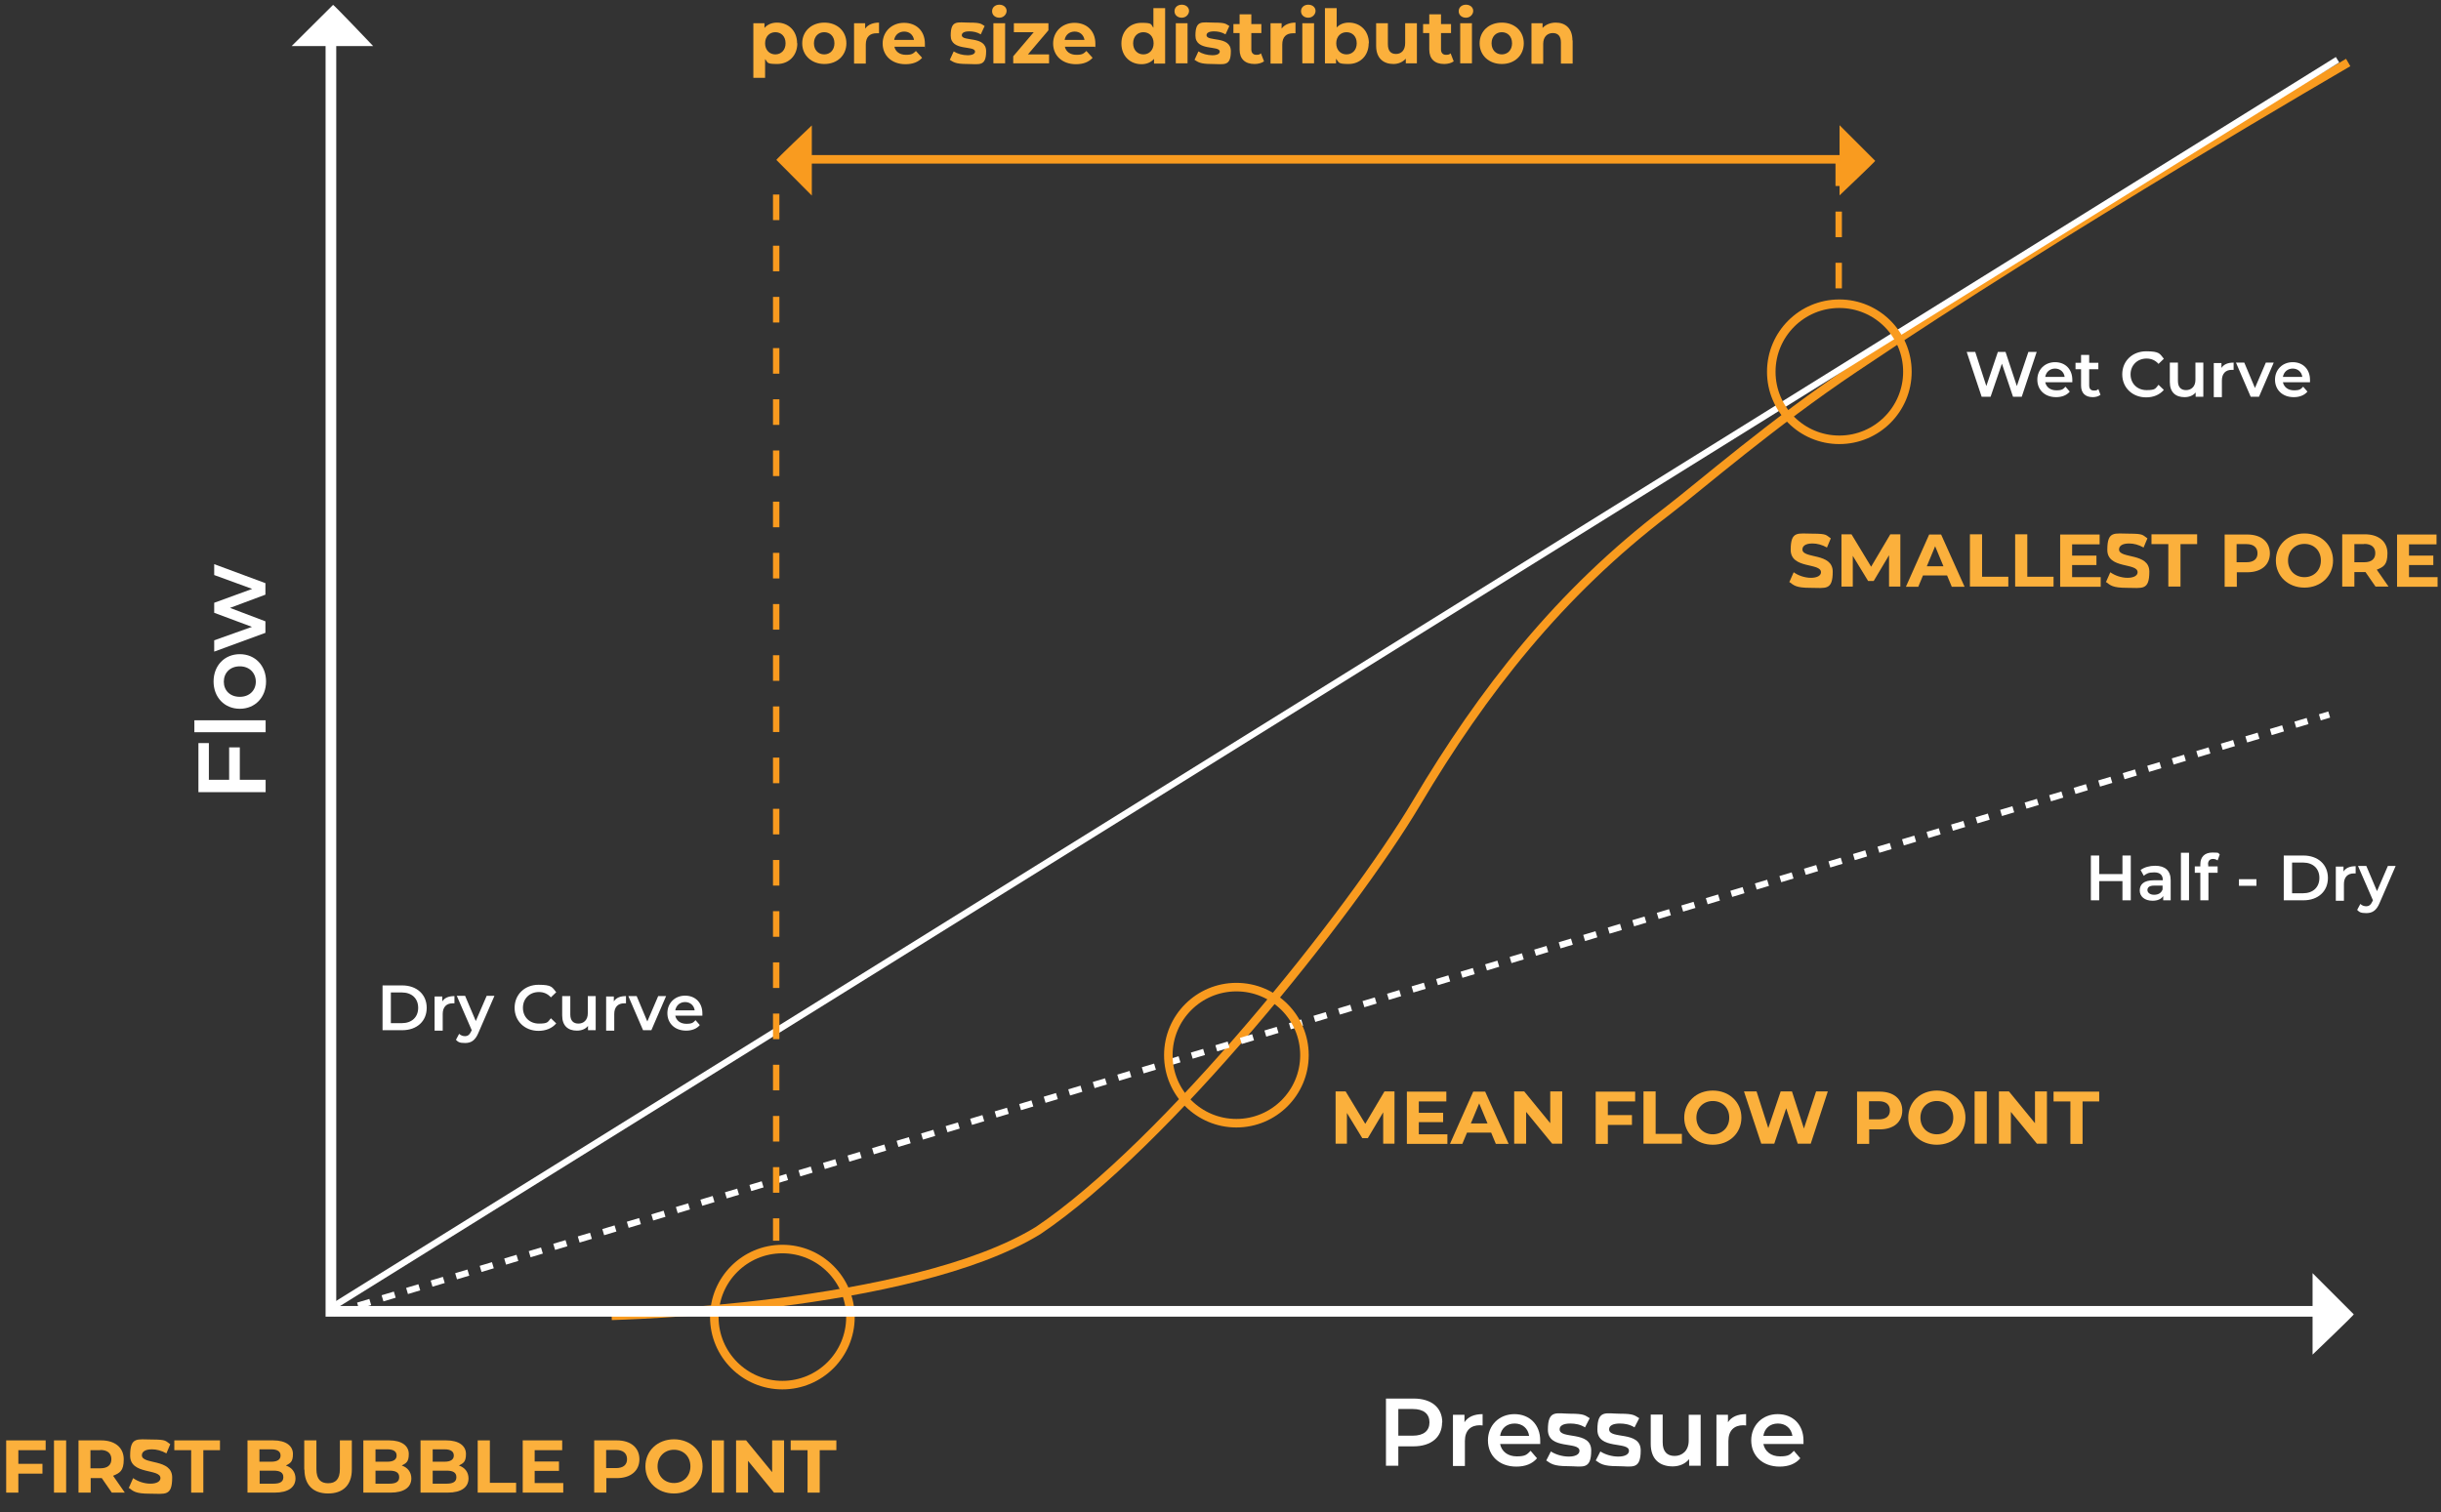 <svg xmlns="http://www.w3.org/2000/svg" viewBox="0 0 1144.1 709.1"><rect x="0" y="0" width="1144.1" height="709.1" fill="#333333" stroke="none"/><defs><style>      .cls-1 {        stroke-width: 5px;      }      .cls-1, .cls-2, .cls-3, .cls-4, .cls-5 {        fill: none;        stroke-miterlimit: 10;      }      .cls-1, .cls-3, .cls-5 {        stroke: #fff;      }      .cls-2 {        stroke-dasharray: 12;      }      .cls-2, .cls-3, .cls-5 {        stroke-width: 3px;      }      .cls-2, .cls-4 {        stroke: #f99b1f;      }      .cls-4 {        stroke-width: 4px;      }      .cls-5 {        stroke-dasharray: 6;      }      .cls-6 {        isolation: isolate;      }      .cls-7 {        fill: #fff;      }      .cls-8 {        fill: #f99b1f;      }      .cls-9 {        fill: #fbb03c;      }    </style></defs><g><g id="Layer_2"><g id="Layer_1-2"><g><path class="cls-4" d="M286.7,616.9s140-3.2,199.9-40c59.7-40.2,146.4-148.4,177.4-200.6s67-98.3,117.5-136.7c16-12.3,48.5-40.7,88-67.2,97.3-65.5,231.1-143.1,231.1-143.1"></path><path class="cls-8" d="M363.9,75l16.6,16.7v-32.9s-17.1,16.2-16.6,16.2Z"></path><path class="cls-8" d="M878.9,75.4l-16.7-16.7v32.9s17.1-16.2,16.7-16.2Z"></path><path class="cls-7" d="M1103.2,616.2l-19.3-19.3v38.2s19.8-18.9,19.3-18.9Z"></path><line class="cls-5" x1="156.3" y1="615.6" x2="1091.7" y2="335"></line><line class="cls-3" x1="1095.6" y1="28" x2="156.4" y2="612.4"></line><circle class="cls-4" cx="366.7" cy="617.5" r="31.9"></circle><circle class="cls-4" cx="579.5" cy="494.7" r="31.9"></circle><circle class="cls-4" cx="862.1" cy="174.3" r="31.9"></circle><line class="cls-2" x1="363.8" y1="91.2" x2="363.8" y2="581.7"></line><line class="cls-2" x1="861.8" y1="75.2" x2="861.8" y2="140.1"></line><line class="cls-4" x1="378.3" y1="74.7" x2="862.2" y2="74.7"></line><g class="cls-6"><g class="cls-6"><path class="cls-9" d="M648.3,536.2v-14.7s-7.2,12.1-7.2,12.1h-2.6l-7.2-11.8v14.4h-5.3v-24.5h4.7l9.2,15.2,9-15.2h4.7v24.5c0,0-5.3,0-5.3,0Z"></path><path class="cls-9" d="M678.4,531.7v4.6h-19v-24.5h18.5v4.6h-12.9v5.3h11.4v4.4h-11.4v5.7h13.3Z"></path><path class="cls-9" d="M699,531h-11.4l-2.2,5.3h-5.8l10.9-24.5h5.6l11,24.5h-6l-2.2-5.3ZM697.2,526.7l-3.9-9.4-3.9,9.4h7.8Z"></path><path class="cls-9" d="M732.2,511.7v24.5h-4.7l-12.2-14.9v14.9h-5.6v-24.5h4.7l12.2,14.9v-14.9h5.6Z"></path><path class="cls-9" d="M753.6,516.3v6.5h11.3v4.6h-11.3v8.9h-5.7v-24.5h18.5v4.6h-12.8Z"></path></g><g class="cls-6"><path class="cls-9" d="M770.3,511.7h5.7v19.9h12.3v4.6h-18v-24.5Z"></path></g><g class="cls-6"><path class="cls-9" d="M789.4,524c0-7.3,5.7-12.7,13.4-12.7s13.4,5.4,13.4,12.7-5.7,12.7-13.4,12.7-13.4-5.4-13.4-12.7ZM810.5,524c0-4.7-3.3-7.8-7.7-7.8s-7.7,3.2-7.7,7.8,3.3,7.8,7.7,7.8,7.7-3.2,7.7-7.8Z"></path></g><g class="cls-6"><path class="cls-9" d="M856.7,511.7l-8,24.5h-6.1l-5.4-16.6-5.6,16.6h-6.1l-8.1-24.5h5.9l5.5,17.2,5.8-17.2h5.3l5.6,17.4,5.7-17.4h5.4Z"></path><path class="cls-9" d="M891.6,520.6c0,5.5-4.1,8.9-10.6,8.9h-4.9v6.8h-5.7v-24.5h10.6c6.5,0,10.6,3.4,10.6,8.9ZM885.8,520.6c0-2.7-1.8-4.3-5.2-4.3h-4.6v8.5h4.6c3.5,0,5.2-1.6,5.2-4.2Z"></path><path class="cls-9" d="M894.4,524c0-7.3,5.7-12.7,13.4-12.7s13.4,5.4,13.4,12.7-5.7,12.7-13.4,12.7-13.4-5.4-13.4-12.7ZM915.5,524c0-4.7-3.3-7.8-7.7-7.8s-7.7,3.2-7.7,7.8,3.3,7.8,7.7,7.8,7.7-3.2,7.7-7.8Z"></path><path class="cls-9" d="M925.5,511.7h5.7v24.5h-5.7v-24.5Z"></path><path class="cls-9" d="M959.4,511.7v24.5h-4.7l-12.2-14.9v14.9h-5.6v-24.5h4.7l12.2,14.9v-14.9h5.6Z"></path><path class="cls-9" d="M970.3,516.4h-7.8v-4.6h21.4v4.6h-7.8v19.9h-5.7v-19.9Z"></path></g></g><g class="cls-6"><g class="cls-6"><path class="cls-7" d="M998.7,401.1v21h-3.9v-9h-10.9v9h-3.9v-21h3.9v8.7h10.9v-8.7h3.9Z"></path><path class="cls-7" d="M1017.4,412.7v9.4h-3.5v-2c-.9,1.4-2.6,2.2-5,2.2-3.7,0-6-2-6-4.8s1.8-4.8,6.7-4.8h4.1v-.2c0-2.2-1.3-3.5-4-3.5s-3.7.6-4.9,1.6l-1.5-2.7c1.7-1.3,4.2-2,6.8-2,4.6,0,7.3,2.2,7.3,6.8ZM1013.6,417.1v-1.9h-3.9c-2.5,0-3.2,1-3.2,2.1s1.1,2.2,3.1,2.2,3.4-.8,4-2.5Z"></path><path class="cls-7" d="M1022.2,399.8h3.8v22.3h-3.8v-22.3Z"></path><path class="cls-7" d="M1035,405.2v1h4.4v3h-4.3v12.9h-3.8v-12.9h-2.6v-3h2.6v-1c0-3.4,2-5.5,5.7-5.5s2.5.3,3.4.9l-1,2.8c-.6-.4-1.3-.7-2.1-.7-1.6,0-2.4.9-2.4,2.6Z"></path><path class="cls-7" d="M1049.4,412.2h8.2v3.1h-8.2v-3.1Z"></path><path class="cls-7" d="M1070.4,401.1h9.2c6.8,0,11.5,4.2,11.5,10.5s-4.6,10.5-11.5,10.5h-9.2v-21ZM1079.4,418.8c4.7,0,7.7-2.8,7.7-7.2s-3-7.2-7.7-7.2h-5.1v14.4h5.1Z"></path></g><g class="cls-6"><path class="cls-7" d="M1104.1,405.9v3.6c-.3,0-.6,0-.9,0-2.8,0-4.6,1.7-4.6,5v7.8h-3.8v-16h3.6v2.3c1.1-1.7,3-2.5,5.7-2.5Z"></path></g><g class="cls-6"><path class="cls-7" d="M1122.8,406.1l-7.5,17.3c-1.5,3.6-3.5,4.7-6.2,4.7s-3.3-.5-4.3-1.5l1.5-2.8c.7.7,1.7,1.1,2.8,1.1s2.1-.6,2.8-2.2l.3-.6-7-16.1h3.9l5,11.8,5.1-11.8h3.6Z"></path></g></g><g class="cls-6"><g class="cls-6"><path class="cls-9" d="M8.6,679.8v6.5h11.3v4.6h-11.3v8.9H2.9v-24.5h18.5v4.6h-12.8Z"></path><path class="cls-9" d="M25.3,675.3h5.7v24.5h-5.7v-24.5Z"></path><path class="cls-9" d="M52.4,699.8l-4.7-6.8h-5.2v6.8h-5.7v-24.5h10.6c6.5,0,10.6,3.4,10.6,8.9s-1.9,6.4-5,7.7l5.5,7.9h-6.1ZM47,679.9h-4.6v8.5h4.6c3.5,0,5.2-1.6,5.2-4.3s-1.8-4.3-5.2-4.3Z"></path></g><g class="cls-6"><path class="cls-9" d="M60.5,697.3l1.9-4.3c2.1,1.5,5.1,2.6,8.1,2.6s4.7-1.1,4.7-2.6c0-4.6-14.2-1.4-14.2-10.5s3.4-7.6,10.3-7.6,6.2.7,8.5,2.2l-1.8,4.3c-2.3-1.3-4.6-1.9-6.8-1.9-3.4,0-4.7,1.3-4.7,2.8,0,4.5,14.2,1.4,14.2,10.4s-3.4,7.6-10.4,7.6-7.8-1.2-10-2.8Z"></path></g><g class="cls-6"><path class="cls-9" d="M89.5,679.9h-7.8v-4.6h21.4v4.6h-7.8v19.9h-5.7v-19.9Z"></path><path class="cls-9" d="M138.5,693.1c0,4.2-3.4,6.7-9.8,6.7h-12.7v-24.5h12c6.1,0,9.3,2.6,9.3,6.4s-1.3,4.3-3.3,5.4c2.7.9,4.5,3,4.5,6.1ZM121.6,679.5v5.8h5.6c2.8,0,4.3-1,4.3-2.9s-1.5-2.9-4.3-2.9h-5.6ZM132.8,692.5c0-2.1-1.6-3-4.5-3h-6.6v6.1h6.6c2.9,0,4.5-.9,4.5-3Z"></path><path class="cls-9" d="M142.6,689v-13.7h5.7v13.5c0,4.7,2,6.6,5.5,6.6s5.5-1.9,5.5-6.6v-13.5h5.6v13.7c0,7.2-4.1,11.2-11.1,11.2s-11.1-4-11.1-11.2Z"></path><path class="cls-9" d="M192.8,693.1c0,4.2-3.4,6.7-9.8,6.7h-12.7v-24.5h12c6.1,0,9.3,2.6,9.3,6.4s-1.3,4.3-3.3,5.4c2.7.9,4.5,3,4.5,6.1ZM176,679.5v5.8h5.6c2.8,0,4.3-1,4.3-2.9s-1.5-2.9-4.3-2.9h-5.6ZM187.1,692.5c0-2.1-1.6-3-4.5-3h-6.6v6.1h6.6c2.9,0,4.5-.9,4.5-3Z"></path><path class="cls-9" d="M219.6,693.1c0,4.2-3.4,6.7-9.8,6.7h-12.7v-24.5h12c6.1,0,9.3,2.6,9.3,6.4s-1.3,4.3-3.3,5.4c2.7.9,4.5,3,4.5,6.1ZM202.8,679.5v5.8h5.6c2.8,0,4.3-1,4.3-2.9s-1.5-2.9-4.3-2.9h-5.6ZM213.9,692.5c0-2.1-1.6-3-4.5-3h-6.6v6.1h6.6c2.9,0,4.5-.9,4.5-3Z"></path><path class="cls-9" d="M223.9,675.3h5.7v19.9h12.3v4.6h-18v-24.5Z"></path><path class="cls-9" d="M264,695.2v4.6h-19v-24.5h18.5v4.6h-12.9v5.3h11.4v4.4h-11.4v5.7h13.3Z"></path><path class="cls-9" d="M299.7,684.1c0,5.5-4.1,8.9-10.6,8.9h-4.9v6.8h-5.7v-24.5h10.6c6.5,0,10.6,3.4,10.6,8.9ZM293.9,684.1c0-2.7-1.8-4.3-5.2-4.3h-4.6v8.5h4.6c3.5,0,5.2-1.6,5.2-4.2Z"></path><path class="cls-9" d="M302.5,687.5c0-7.3,5.7-12.7,13.4-12.7s13.4,5.4,13.4,12.7-5.7,12.7-13.4,12.7-13.4-5.4-13.4-12.7ZM323.6,687.5c0-4.7-3.3-7.8-7.7-7.8s-7.7,3.2-7.7,7.8,3.3,7.8,7.7,7.8,7.7-3.2,7.7-7.8Z"></path><path class="cls-9" d="M333.6,675.3h5.7v24.5h-5.7v-24.5Z"></path><path class="cls-9" d="M367.5,675.3v24.5h-4.7l-12.2-14.9v14.9h-5.6v-24.5h4.7l12.2,14.9v-14.9h5.6Z"></path><path class="cls-9" d="M378.4,679.9h-7.8v-4.6h21.4v4.6h-7.8v19.9h-5.7v-19.9Z"></path></g></g><g class="cls-6"><g class="cls-6"><path class="cls-7" d="M675.9,666.9c0,6.9-5.1,11.2-13.4,11.2h-7.1v9.1h-5.8v-31.5h13c8.3,0,13.4,4.2,13.4,11.2ZM670,666.9c0-4-2.7-6.3-7.8-6.3h-6.8v12.5h6.8c5.1,0,7.8-2.3,7.8-6.3Z"></path></g><g class="cls-6"><path class="cls-7" d="M694.9,662.9v5.4c-.5,0-.9-.1-1.3-.1-4.3,0-7,2.5-7,7.4v11.7h-5.6v-24h5.4v3.5c1.6-2.5,4.5-3.8,8.5-3.8Z"></path></g><g class="cls-6"><path class="cls-7" d="M722,677h-18.9c.7,3.5,3.6,5.8,7.8,5.8s4.8-.9,6.5-2.6l3,3.5c-2.2,2.6-5.5,3.9-9.7,3.9-8.1,0-13.3-5.2-13.3-12.3s5.3-12.3,12.4-12.3,12.1,4.9,12.1,12.4,0,1.1,0,1.7ZM703.1,673.2h13.6c-.5-3.5-3.1-5.8-6.8-5.8s-6.3,2.3-6.8,5.8Z"></path><path class="cls-7" d="M724.7,684.8l2.2-4.3c2.1,1.4,5.4,2.4,8.4,2.4s5-1,5-2.7c0-4.6-14.8-.3-14.8-9.9s4.1-7.5,10.6-7.5,6.8.8,9,2.1l-2.2,4.3c-2.3-1.4-4.6-1.8-6.9-1.8-3.4,0-5,1.1-5,2.7,0,4.9,14.8.5,14.8,9.9s-4.1,7.4-10.9,7.4-8-1.2-10.2-2.7Z"></path><path class="cls-7" d="M747.9,684.8l2.2-4.3c2.1,1.4,5.4,2.4,8.4,2.4s5-1,5-2.7c0-4.6-14.8-.3-14.8-9.9s4.1-7.5,10.6-7.5,6.8.8,9,2.1l-2.2,4.3c-2.3-1.4-4.6-1.8-6.9-1.8-3.4,0-5,1.1-5,2.7,0,4.9,14.8.5,14.8,9.9s-4.1,7.4-10.9,7.4-8-1.2-10.2-2.7Z"></path><path class="cls-7" d="M797.1,663.2v24h-5.4v-3.1c-1.8,2.2-4.6,3.4-7.7,3.4-6.2,0-10.3-3.4-10.3-10.6v-13.7h5.6v13c0,4.4,2.1,6.4,5.6,6.4s6.6-2.4,6.6-7.2v-12.1h5.6Z"></path></g><g class="cls-6"><path class="cls-7" d="M818.4,662.9v5.4c-.5,0-.9-.1-1.3-.1-4.3,0-7,2.5-7,7.4v11.7h-5.6v-24h5.4v3.5c1.6-2.5,4.5-3.8,8.5-3.8Z"></path></g><g class="cls-6"><path class="cls-7" d="M845.4,677h-18.9c.7,3.5,3.6,5.8,7.8,5.8s4.8-.9,6.5-2.6l3,3.5c-2.2,2.6-5.5,3.9-9.7,3.9-8.1,0-13.3-5.2-13.3-12.3s5.3-12.3,12.4-12.3,12.1,4.9,12.1,12.4,0,1.1,0,1.7ZM826.5,673.2h13.6c-.5-3.5-3.1-5.8-6.8-5.8s-6.3,2.3-6.8,5.8Z"></path></g></g><g class="cls-6"><g class="cls-6"><path class="cls-7" d="M97.8,365.6h9.6v-15.2h5v15.2h12.1v5.8h-31.5v-23h4.9v17.1Z"></path><path class="cls-7" d="M91.1,343.3v-5.6h33.4v5.6h-33.4Z"></path></g><g class="cls-6"><path class="cls-7" d="M112.4,332.3c-7.2,0-12.3-5.4-12.3-12.8s5.1-12.8,12.3-12.8,12.3,5.4,12.3,12.8-5.1,12.8-12.3,12.8ZM112.4,312.4c-4.6,0-7.5,3.1-7.5,7.2s2.9,7.1,7.5,7.1,7.5-3.1,7.5-7.1-2.9-7.2-7.5-7.2Z"></path></g><g class="cls-6"><path class="cls-7" d="M100.4,264.5l24,8.9v5.4l-16.6,6.2,16.6,6.3v5.4l-24,8.8v-5.3l17.7-6.3-17.7-6.6v-4.7l17.8-6.5-17.8-6.5v-5Z"></path></g></g><g class="cls-6"><g class="cls-6"><path class="cls-9" d="M838.8,272.6l1.9-4.3c2.1,1.5,5.1,2.6,8.1,2.6s4.7-1.1,4.7-2.6c0-4.6-14.2-1.4-14.2-10.5s3.4-7.6,10.3-7.6,6.2.7,8.5,2.2l-1.8,4.3c-2.3-1.3-4.6-1.9-6.8-1.9-3.4,0-4.7,1.3-4.7,2.8,0,4.5,14.2,1.4,14.2,10.4s-3.4,7.6-10.4,7.6-7.8-1.2-10-2.8Z"></path><path class="cls-9" d="M885.4,275v-14.7s-7.2,12.1-7.2,12.1h-2.6l-7.2-11.8v14.4h-5.3v-24.5h4.7l9.2,15.2,9-15.2h4.7v24.5c0,0-5.2,0-5.2,0Z"></path><path class="cls-9" d="M912.7,269.8h-11.4l-2.2,5.3h-5.8l10.9-24.5h5.6l11,24.5h-6l-2.2-5.3ZM910.9,265.5l-3.9-9.4-3.9,9.4h7.8Z"></path><path class="cls-9" d="M923.3,250.5h5.7v19.9h12.3v4.6h-18v-24.5Z"></path><path class="cls-9" d="M944.5,250.5h5.7v19.9h12.3v4.6h-18v-24.5Z"></path><path class="cls-9" d="M984.6,270.5v4.6h-19v-24.5h18.5v4.6h-12.9v5.3h11.4v4.4h-11.4v5.7h13.3Z"></path></g><g class="cls-6"><path class="cls-9" d="M987.2,272.6l1.9-4.3c2.1,1.5,5.1,2.6,8.1,2.6s4.7-1.1,4.7-2.6c0-4.6-14.2-1.4-14.2-10.5s3.4-7.6,10.3-7.6,6.2.7,8.5,2.2l-1.8,4.3c-2.3-1.3-4.6-1.9-6.8-1.9-3.4,0-4.7,1.3-4.7,2.8,0,4.5,14.2,1.4,14.2,10.4s-3.4,7.6-10.4,7.6-7.8-1.2-10-2.8Z"></path></g><g class="cls-6"><path class="cls-9" d="M1016.2,255.1h-7.8v-4.6h21.4v4.6h-7.8v19.9h-5.7v-19.9Z"></path><path class="cls-9" d="M1063.9,259.4c0,5.5-4.1,8.9-10.6,8.9h-4.9v6.8h-5.7v-24.5h10.6c6.5,0,10.6,3.4,10.6,8.9ZM1058.1,259.4c0-2.7-1.8-4.3-5.2-4.3h-4.6v8.5h4.6c3.5,0,5.2-1.6,5.2-4.2Z"></path><path class="cls-9" d="M1066.7,262.8c0-7.3,5.7-12.7,13.4-12.7s13.4,5.4,13.4,12.7-5.7,12.7-13.4,12.7-13.4-5.4-13.4-12.7ZM1087.8,262.8c0-4.7-3.3-7.8-7.7-7.8s-7.7,3.2-7.7,7.8,3.3,7.8,7.7,7.8,7.7-3.2,7.7-7.8Z"></path><path class="cls-9" d="M1113.4,275l-4.7-6.8h-5.2v6.8h-5.7v-24.5h10.6c6.5,0,10.6,3.4,10.6,8.9s-1.9,6.4-5,7.7l5.5,7.9h-6.1ZM1108.1,255.1h-4.6v8.5h4.6c3.5,0,5.2-1.6,5.2-4.3s-1.8-4.3-5.2-4.3Z"></path><path class="cls-9" d="M1142.5,270.5v4.6h-19v-24.5h18.5v4.6h-12.9v5.3h11.4v4.4h-11.4v5.7h13.3Z"></path></g></g><g class="cls-6"><g class="cls-6"><path class="cls-7" d="M954.6,165l-7,21h-4.1l-5.2-15.5-5.3,15.5h-4.2l-7-21h4l5.2,16,5.4-16h3.6l5.3,16,5.4-16h3.7Z"></path></g><g class="cls-6"><path class="cls-7" d="M971.2,179.2h-12.6c.5,2.3,2.4,3.8,5.2,3.8s3.2-.6,4.3-1.7l2,2.3c-1.4,1.7-3.7,2.6-6.4,2.6-5.4,0-8.8-3.5-8.8-8.2s3.5-8.2,8.3-8.2,8.1,3.3,8.1,8.3,0,.8,0,1.1ZM958.6,176.7h9.1c-.3-2.3-2.1-3.9-4.5-3.9s-4.2,1.6-4.6,3.9Z"></path><path class="cls-7" d="M984.5,185.1c-.9.7-2.2,1.1-3.6,1.1-3.5,0-5.5-1.9-5.5-5.4v-7.7h-2.6v-3h2.6v-3.7h3.8v3.7h4.3v3h-4.3v7.6c0,1.6.8,2.4,2.2,2.4s1.5-.2,2.1-.7l1,2.7Z"></path></g><g class="cls-6"><path class="cls-7" d="M994.7,175.5c0-6.3,4.8-10.8,11.2-10.8s6.4,1.2,8.3,3.5l-2.5,2.4c-1.5-1.7-3.4-2.5-5.6-2.5-4.3,0-7.5,3.1-7.5,7.4s3.1,7.4,7.5,7.4,4.1-.8,5.6-2.5l2.5,2.4c-2,2.3-4.9,3.5-8.3,3.5-6.4,0-11.2-4.5-11.2-10.8Z"></path></g><g class="cls-6"><path class="cls-7" d="M1032.7,170v16h-3.6v-2c-1.2,1.5-3.1,2.2-5.2,2.2-4.1,0-6.9-2.2-6.9-7.1v-9.1h3.8v8.6c0,2.9,1.4,4.3,3.8,4.3s4.4-1.6,4.4-4.8v-8.1h3.8Z"></path></g><g class="cls-6"><path class="cls-7" d="M1046.9,169.8v3.6c-.3,0-.6,0-.9,0-2.8,0-4.6,1.7-4.6,5v7.8h-3.8v-16h3.6v2.3c1.1-1.7,3-2.5,5.7-2.5Z"></path></g><g class="cls-6"><path class="cls-7" d="M1065.7,170l-6.9,16h-3.9l-6.9-16h3.9l5,11.9,5.1-11.9h3.6Z"></path></g><g class="cls-6"><path class="cls-7" d="M1082.6,179.2h-12.6c.5,2.3,2.4,3.8,5.2,3.8s3.2-.6,4.3-1.7l2,2.3c-1.4,1.7-3.7,2.6-6.4,2.6-5.4,0-8.8-3.5-8.8-8.2s3.5-8.2,8.3-8.2,8.1,3.3,8.1,8.3,0,.8,0,1.1ZM1070,176.7h9.1c-.3-2.3-2.1-3.9-4.5-3.9s-4.2,1.6-4.6,3.9Z"></path></g></g><g class="cls-6"><g class="cls-6"><path class="cls-7" d="M179.3,462h9.2c6.8,0,11.5,4.2,11.5,10.5s-4.6,10.5-11.5,10.5h-9.2v-21ZM188.3,479.7c4.7,0,7.7-2.8,7.7-7.2s-3-7.2-7.7-7.2h-5.1v14.4h5.1Z"></path></g><g class="cls-6"><path class="cls-7" d="M213,466.8v3.6c-.3,0-.6,0-.9,0-2.8,0-4.6,1.7-4.6,5v7.8h-3.8v-16h3.6v2.3c1.1-1.7,3-2.5,5.7-2.5Z"></path></g><g class="cls-6"><path class="cls-7" d="M231.7,467l-7.5,17.3c-1.5,3.6-3.5,4.7-6.2,4.7s-3.3-.5-4.3-1.5l1.5-2.8c.7.7,1.7,1.1,2.8,1.1s2.1-.6,2.8-2.2l.3-.6-7-16.1h3.9l5,11.8,5.1-11.8h3.6Z"></path></g><g class="cls-6"><path class="cls-7" d="M241.2,472.5c0-6.3,4.8-10.8,11.2-10.8s6.4,1.2,8.3,3.5l-2.5,2.4c-1.5-1.7-3.4-2.5-5.6-2.5-4.4,0-7.5,3.1-7.5,7.4s3.1,7.4,7.5,7.4,4.1-.8,5.6-2.5l2.5,2.4c-1.9,2.3-4.9,3.5-8.3,3.5-6.4,0-11.2-4.5-11.2-10.8Z"></path></g><g class="cls-6"><path class="cls-7" d="M279.2,467v16h-3.6v-2c-1.2,1.5-3.1,2.2-5.2,2.2-4.1,0-6.9-2.2-6.9-7.1v-9.1h3.8v8.6c0,2.9,1.4,4.3,3.8,4.3s4.4-1.6,4.4-4.8v-8.1h3.8Z"></path></g><g class="cls-6"><path class="cls-7" d="M293.4,466.8v3.6c-.3,0-.6,0-.9,0-2.8,0-4.6,1.7-4.6,5v7.8h-3.8v-16h3.6v2.3c1.1-1.7,3-2.5,5.7-2.5Z"></path></g><g class="cls-6"><path class="cls-7" d="M312.2,467l-6.9,16h-3.9l-6.9-16h3.9l5,11.9,5.1-11.9h3.6Z"></path></g><g class="cls-6"><path class="cls-7" d="M329.1,476.2h-12.6c.5,2.3,2.4,3.8,5.2,3.8s3.2-.6,4.3-1.7l2,2.3c-1.4,1.7-3.7,2.6-6.4,2.6-5.4,0-8.8-3.5-8.8-8.2s3.5-8.2,8.3-8.2,8.1,3.3,8.1,8.3,0,.8,0,1.1ZM316.5,473.7h9.1c-.3-2.3-2.1-3.9-4.5-3.9s-4.2,1.6-4.6,3.9Z"></path></g></g><g class="cls-6"><g class="cls-6"><path class="cls-9" d="M373.7,20.3c0,5.9-4.1,9.7-9.4,9.7s-4.3-.7-5.7-2.3v8.8h-5.5V10.9h5.2v2.2c1.4-1.6,3.4-2.5,5.9-2.5,5.3,0,9.4,3.8,9.4,9.7ZM368.2,20.3c0-3.3-2.1-5.2-4.8-5.2s-4.8,2-4.8,5.2,2.1,5.2,4.8,5.2,4.8-2,4.8-5.2Z"></path><path class="cls-9" d="M376,20.3c0-5.7,4.4-9.7,10.4-9.7s10.3,4,10.3,9.7-4.3,9.7-10.3,9.7-10.4-4-10.4-9.7ZM391.1,20.3c0-3.3-2.1-5.2-4.8-5.2s-4.8,2-4.8,5.2,2.1,5.2,4.8,5.2,4.8-2,4.8-5.2Z"></path></g><g class="cls-6"><path class="cls-9" d="M412,10.6v5c-.5,0-.8,0-1.2,0-3,0-5,1.6-5,5.3v8.9h-5.5V10.9h5.2v2.5c1.3-1.8,3.6-2.8,6.5-2.8Z"></path></g><g class="cls-6"><path class="cls-9" d="M433.4,21.9h-14.2c.5,2.3,2.5,3.8,5.4,3.8s3.4-.6,4.7-1.8l2.9,3.2c-1.8,2-4.4,3-7.8,3-6.5,0-10.7-4.1-10.7-9.7s4.3-9.7,10-9.7,9.8,3.7,9.8,9.8,0,1-.1,1.5ZM419.1,18.7h9.3c-.4-2.4-2.2-3.9-4.6-3.9s-4.3,1.5-4.7,3.9Z"></path><path class="cls-9" d="M445.2,28l1.8-3.9c1.7,1.1,4.2,1.8,6.5,1.8s3.5-.7,3.5-1.7c0-3.1-11.4,0-11.4-7.5s3.2-6.1,8.7-6.1,5.5.6,7.2,1.6l-1.8,3.9c-1.9-1.1-3.7-1.4-5.4-1.4-2.5,0-3.5.8-3.5,1.8,0,3.2,11.4.1,11.4,7.5s-3.3,6-8.9,6-6.4-.9-8.2-2Z"></path><path class="cls-9" d="M465,5.2c0-1.7,1.4-3,3.4-3s3.4,1.3,3.4,2.9-1.4,3.2-3.4,3.2-3.4-1.3-3.4-3ZM465.6,10.9h5.5v18.8h-5.5V10.9Z"></path></g><g class="cls-6"><path class="cls-9" d="M491.7,25.5v4.2h-16.8v-3.3l9.6-11.3h-9.3v-4.2h16.2v3.3l-9.6,11.3h9.9Z"></path></g><g class="cls-6"><path class="cls-9" d="M513.3,21.9h-14.2c.5,2.3,2.5,3.8,5.4,3.8s3.4-.6,4.7-1.8l2.9,3.2c-1.8,2-4.4,3-7.8,3-6.5,0-10.7-4.1-10.7-9.7s4.3-9.7,10-9.7,9.8,3.7,9.8,9.8,0,1-.1,1.5ZM499,18.7h9.3c-.4-2.4-2.2-3.9-4.6-3.9s-4.3,1.5-4.7,3.9Z"></path><path class="cls-9" d="M546.1,3.8v26h-5.2v-2.2c-1.4,1.6-3.4,2.5-5.9,2.5-5.3,0-9.4-3.8-9.4-9.7s4.1-9.7,9.4-9.7,4.3.7,5.6,2.3V3.8h5.5ZM540.7,20.3c0-3.3-2.1-5.2-4.8-5.2s-4.8,2-4.8,5.2,2.1,5.2,4.8,5.2,4.8-2,4.8-5.2Z"></path><path class="cls-9" d="M550.5,5.2c0-1.7,1.4-3,3.4-3s3.4,1.3,3.4,2.9-1.4,3.2-3.4,3.2-3.4-1.3-3.4-3ZM551.1,10.9h5.5v18.8h-5.5V10.9Z"></path><path class="cls-9" d="M559.9,28l1.8-3.9c1.7,1.1,4.2,1.8,6.5,1.8s3.5-.7,3.5-1.7c0-3.1-11.4,0-11.4-7.5s3.2-6.1,8.7-6.1,5.5.6,7.2,1.6l-1.8,3.9c-1.9-1.1-3.7-1.4-5.4-1.4-2.5,0-3.5.8-3.5,1.8,0,3.2,11.4.1,11.4,7.5s-3.3,6-8.9,6-6.4-.9-8.2-2Z"></path><path class="cls-9" d="M592.4,28.8c-1.1.8-2.8,1.2-4.4,1.2-4.4,0-7-2.3-7-6.8v-7.7h-2.9v-4.2h2.9v-4.6h5.5v4.6h4.7v4.2h-4.7v7.7c0,1.6.9,2.5,2.3,2.5s1.6-.2,2.2-.7l1.5,3.9Z"></path></g><g class="cls-6"><path class="cls-9" d="M607.2,10.6v5c-.5,0-.8,0-1.2,0-3,0-5,1.6-5,5.3v8.9h-5.5V10.9h5.2v2.5c1.3-1.8,3.6-2.8,6.5-2.8Z"></path></g><g class="cls-6"><path class="cls-9" d="M609.8,5.2c0-1.7,1.4-3,3.4-3s3.4,1.3,3.4,2.9-1.4,3.2-3.4,3.2-3.4-1.3-3.4-3ZM610.4,10.9h5.5v18.8h-5.5V10.9Z"></path><path class="cls-9" d="M641.5,20.3c0,5.9-4.1,9.7-9.4,9.7s-4.5-.8-5.9-2.5v2.2h-5.2V3.8h5.5v9.1c1.4-1.5,3.3-2.3,5.7-2.3,5.3,0,9.4,3.8,9.4,9.7ZM635.9,20.3c0-3.3-2.1-5.2-4.8-5.2s-4.8,2-4.8,5.2,2.1,5.2,4.8,5.2,4.8-2,4.8-5.2Z"></path><path class="cls-9" d="M664.1,10.9v18.8h-5.2v-2.2c-1.4,1.6-3.5,2.5-5.8,2.5-4.7,0-8.1-2.7-8.1-8.5v-10.6h5.5v9.8c0,3.2,1.4,4.6,3.8,4.6s4.3-1.6,4.3-5.1v-9.3h5.5Z"></path><path class="cls-9" d="M681.3,28.8c-1.1.8-2.8,1.2-4.4,1.2-4.4,0-7-2.3-7-6.8v-7.7h-2.9v-4.2h2.9v-4.6h5.5v4.6h4.7v4.2h-4.7v7.7c0,1.6.9,2.5,2.3,2.5s1.6-.2,2.2-.7l1.5,3.9Z"></path><path class="cls-9" d="M683.7,5.2c0-1.7,1.4-3,3.4-3s3.4,1.3,3.4,2.9-1.4,3.2-3.4,3.2-3.4-1.3-3.4-3ZM684.4,10.9h5.5v18.8h-5.5V10.9Z"></path><path class="cls-9" d="M693.5,20.3c0-5.7,4.4-9.7,10.4-9.7s10.3,4,10.3,9.7-4.3,9.7-10.3,9.7-10.4-4-10.4-9.7ZM708.7,20.3c0-3.3-2.1-5.2-4.8-5.2s-4.8,2-4.8,5.2,2.1,5.2,4.8,5.2,4.8-2,4.8-5.2Z"></path><path class="cls-9" d="M737.1,19v10.8h-5.5v-9.9c0-3-1.4-4.4-3.8-4.4s-4.5,1.6-4.5,5.1v9.3h-5.5V10.9h5.2v2.2c1.5-1.6,3.7-2.5,6.2-2.5,4.4,0,7.8,2.6,7.8,8.3Z"></path></g></g><g><polyline class="cls-1" points="155.1 14.9 155.1 614.8 1085.4 614.8"></polyline><path class="cls-7" d="M156.1,2.3l-19.4,19.3h38.2S156.1,1.8,156.1,2.3Z"></path></g></g></g></g></g></svg>